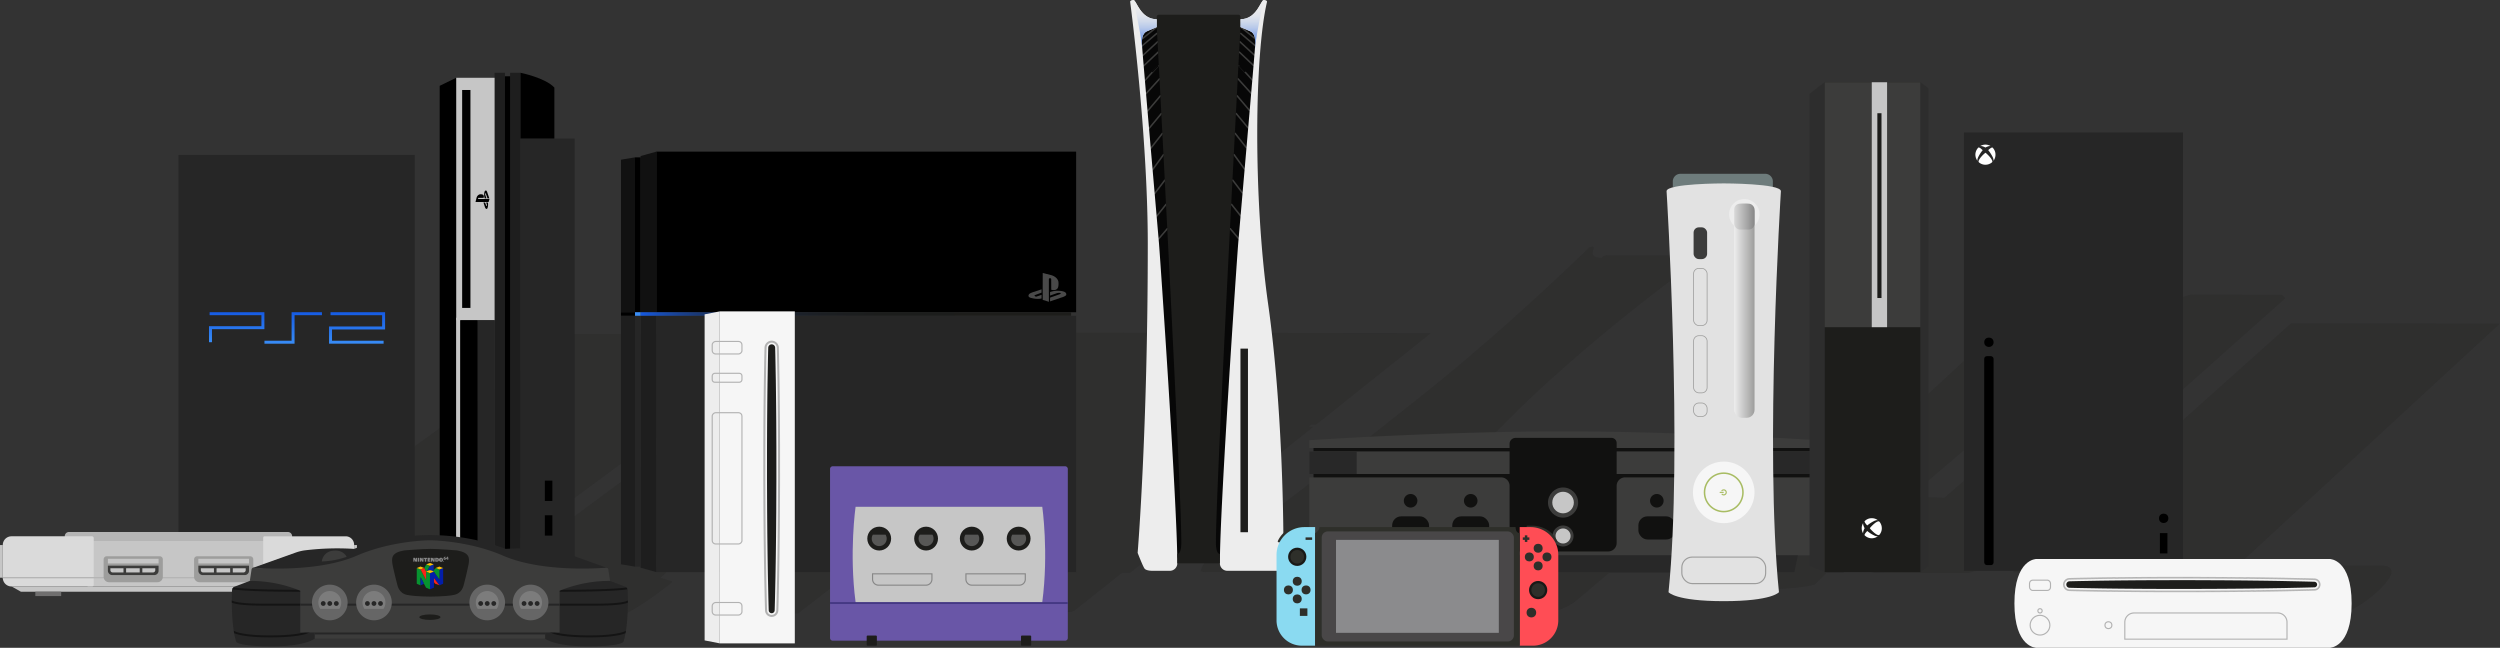 <svg xmlns="http://www.w3.org/2000/svg" xmlns:xlink="http://www.w3.org/1999/xlink" width="1616.647" height="418.905" viewBox="0 0 1616.647 418.905">
  <rect x="0" y="0" width="1616.647" height="418.905" fill="#333333" stroke="none"/>
  <defs>
    <style>
      .cls-1 {
        opacity: 0.2;
      }

      .cls-2 {
        fill: #1d1d1b;
      }

      .cls-3 {
        fill: #070707;
      }

      .cls-24, .cls-26, .cls-28, .cls-36, .cls-37, .cls-38, .cls-4, .cls-41, .cls-6 {
        fill: none;
        stroke-miterlimit: 10;
      }

      .cls-4 {
        stroke: #3c3c3b;
      }

      .cls-36, .cls-38, .cls-4, .cls-41, .cls-6 {
        stroke-linecap: round;
      }

      .cls-5 {
        fill: #ededed;
      }

      .cls-6 {
        stroke: #e30613;
      }

      .cls-7 {
        fill: url(#linear-gradient);
      }

      .cls-8 {
        fill: url(#linear-gradient-2);
      }

      .cls-9 {
        fill: #262626;
      }

      .cls-10 {
        fill: #fff;
      }

      .cls-11 {
        fill: #111110;
      }

      .cls-12 {
        fill: #3c3c3b;
      }

      .cls-13 {
        fill: #c6c6c6;
      }

      .cls-14 {
        fill: #282828;
      }

      .cls-15 {
        fill: #111;
      }

      .cls-16 {
        fill: #1e1e1e;
      }

      .cls-17 {
        fill: url(#linear-gradient-3);
      }

      .cls-18 {
        fill: #388cf6;
      }

      .cls-19 {
        fill: #494949;
      }

      .cls-20 {
        fill: #2d2d2d;
      }

      .cls-21 {
        fill: #6956a7;
      }

      .cls-22 {
        fill: #453884;
      }

      .cls-23 {
        fill: #575756;
      }

      .cls-24 {
        stroke: #878787;
      }

      .cls-24, .cls-26, .cls-36, .cls-38 {
        stroke-width: 0.75px;
      }

      .cls-25 {
        fill: #f6f6f6;
      }

      .cls-26, .cls-28 {
        stroke: #b2b2b2;
      }

      .cls-27 {
        fill: url(#linear-gradient-4);
      }

      .cls-28, .cls-41 {
        stroke-width: 0.5px;
      }

      .cls-29 {
        fill: url(#linear-gradient-5);
      }

      .cls-30 {
        fill: #b5b5b5;
      }

      .cls-31 {
        fill: #dadada;
      }

      .cls-32 {
        fill: #9d9d9c;
      }

      .cls-33 {
        fill: #706f6f;
      }

      .cls-34 {
        fill: #6e7c7c;
      }

      .cls-35 {
        fill: #e2e2e2;
      }

      .cls-36, .cls-41 {
        stroke: #9d9d9c;
      }

      .cls-37, .cls-38 {
        stroke: #a8bc63;
      }

      .cls-39 {
        fill: url(#linear-gradient-8);
      }

      .cls-40 {
        fill: url(#linear-gradient-9);
      }

      .cls-42 {
        fill: #2e2f2a;
      }

      .cls-43 {
        fill: #8adaf1;
      }

      .cls-44 {
        fill: #191917;
      }

      .cls-45 {
        fill: #ff4d55;
      }

      .cls-46 {
        fill: #494748;
      }

      .cls-47 {
        fill: #8b8b8d;
      }

      .cls-48 {
        fill: #141414;
      }

      .cls-49 {
        fill: #7c7c7c;
      }

      .cls-50 {
        fill: #666;
      }

      .cls-51 {
        fill: #079330;
      }

      .cls-52 {
        fill: #031ea9;
      }

      .cls-53 {
        fill: #0728a7;
      }

      .cls-54 {
        fill: #fa2418;
      }

      .cls-55 {
        fill: #878787;
      }

      .cls-56 {
        fill: #fbc008;
      }
    </style>
    <linearGradient id="linear-gradient" x1="0.5" x2="0.5" y2="1" gradientUnits="objectBoundingBox">
      <stop offset="0" stop-color="#ededed"/>
      <stop offset="0.182" stop-color="#e9eaec"/>
      <stop offset="0.322" stop-color="#e0e4ec"/>
      <stop offset="0.449" stop-color="#cfd9eb"/>
      <stop offset="0.568" stop-color="#b8c9ea"/>
      <stop offset="0.681" stop-color="#9ab4e9"/>
      <stop offset="0.79" stop-color="#759be7"/>
      <stop offset="0.895" stop-color="#497ee5"/>
      <stop offset="0.995" stop-color="#185ce3"/>
      <stop offset="1" stop-color="#165be3"/>
    </linearGradient>
    <linearGradient id="linear-gradient-2" x1="-91.854" y1="0" x2="-91.854" y2="1" xlink:href="#linear-gradient"/>
    <linearGradient id="linear-gradient-3" y1="0.5" x2="1" y2="0.5" gradientUnits="objectBoundingBox">
      <stop offset="0" stop-color="#165be3"/>
      <stop offset="0.003" stop-color="#1659df"/>
      <stop offset="0.045" stop-color="#174db6"/>
      <stop offset="0.09" stop-color="#184192"/>
      <stop offset="0.14" stop-color="#193771"/>
      <stop offset="0.196" stop-color="#1a2f56"/>
      <stop offset="0.259" stop-color="#1b2840"/>
      <stop offset="0.333" stop-color="#1c232f"/>
      <stop offset="0.424" stop-color="#1c1f23"/>
      <stop offset="0.551" stop-color="#1c1d1c"/>
      <stop offset="0.905" stop-color="#1d1d1b"/>
    </linearGradient>
    <linearGradient id="linear-gradient-4" x1="29.921" y1="7.128" x2="29.921" y2="7.163" gradientUnits="objectBoundingBox">
      <stop offset="0" stop-color="#1d1d1b"/>
      <stop offset="0.203" stop-color="#1d1e1d"/>
      <stop offset="0.344" stop-color="#1e2326"/>
      <stop offset="0.466" stop-color="#202a36"/>
      <stop offset="0.578" stop-color="#23354c"/>
      <stop offset="0.683" stop-color="#264468"/>
      <stop offset="0.783" stop-color="#2a558b"/>
      <stop offset="0.878" stop-color="#2f6ab4"/>
      <stop offset="0.967" stop-color="#3582e3"/>
      <stop offset="1" stop-color="#388cf6"/>
    </linearGradient>
    <linearGradient id="linear-gradient-5" x1="0.5" y1="1" x2="0.5" gradientUnits="objectBoundingBox">
      <stop offset="0" stop-color="#388cf6"/>
      <stop offset="0.999" stop-color="#165be3"/>
    </linearGradient>
    <linearGradient id="linear-gradient-8" y1="0.5" x2="1" y2="0.5" gradientUnits="objectBoundingBox">
      <stop offset="0" stop-color="#ededed"/>
      <stop offset="0.999" stop-color="#9d9d9c"/>
    </linearGradient>
    <linearGradient id="linear-gradient-9" y1="0.5" x2="1" y2="0.5" gradientUnits="objectBoundingBox">
      <stop offset="0" stop-color="#dadada"/>
      <stop offset="0.999" stop-color="#878787"/>
    </linearGradient>
  </defs>
  <g id="Group_804" data-name="Group 804" transform="translate(-200 -352.095)">
    <g id="Group_399" data-name="Group 399" class="cls-1">
      <path id="Path_1128" data-name="Path 1128" class="cls-2" d="M865.957,567.208l-11.866,1.62-.634.48L850,569.3l-9.817.854L765.6,626.5l-1.716,1.3L642.349,719.6l7.865.865H653.8l-.507.384,7.942,1.634,31.025.005L659.2,747.7l8.384,1.1h48.475l34.124-26.3,22.63,0L758.541,733.55h0l-.944.731h0L741.419,746.8c-.718.556-.511,1.007.463,1.007H763.8l-2.035,1.581c-.2.155-.14.282.132.282h5.6a1.624,1.624,0,0,0,.853-.281l2.033-1.582,93.14,0-1.995,1.581c-.2.154-.135.28.138.28h5.6a1.583,1.583,0,0,0,.847-.28l1.993-1.581h21.915a5.632,5.632,0,0,0,3.026-1.005L910.747,734.3l.918-.73h0l13.856-11.036h5.343L1049.4,628.022l-3.142,0,1.623-1.294,3.141,0,74.258-59.205-259.323-.316"/>
      <path id="Path_1129" data-name="Path 1129" class="cls-2" d="M1028.179,718.506l1.574-1.273h.013q-.843.672-1.587,1.273m-28.009.541c.685-.553,1.437-1.167,2.229-1.82h.026l-2.255,1.82m230.065-207.368a4.9,4.9,0,0,0-2.738.62s-49.626,48.574-100.35,89.374c-85.48,68.755-147.955,113.778-147.955,113.778s-2.738,4.813-2.773,5.747c-.031.81,3.238.864,4.1.864h.208l10.906,0a15.138,15.138,0,0,0,8.21-2.753l27.331.006c-1.873,1.52-1.244,2.753,1.406,2.754l31.571.005-22.325,18.247c-6.306,5.154-4.085,9.332,4.961,9.332h140.844l32.113-27.072-32.112,27.072h8.567c9.046,0,21.3-4.172,27.379-9.32l20.946-17.748h3.062l68.883.012q-4.957,3.816-9.742,7.382s.515,3.3,31.724,3.3,39.338-3.292,39.338-3.292q3.437-3.555,7.3-7.379l11.06,0,9.3-6.165,6.7,0c.266,0,.543-.015.823-.036l-4.517,3.957,7,2.246,61.77.01,7.594-2.242,98.54-87.733,98.543-87.734-2.328-2.25-20.58-.029-9.4-.013-29.042-.04-13.961,4.216-97.934,85.792-47.232,41.376c-4.481-.171-12.192-.456-22.293-.786C1487,628.038,1543.951,582.6,1543.951,582.6c.774-.676-.619-1.193-3.177-1.591l2.292-2c1.785-1.556,1.108-2.821-1.513-2.823l-52.44-.061h-.01a14.163,14.163,0,0,0-8.012,2.813l-2.351,2.021.951,0c-3.366.389-5.863.894-6.633,1.557,0,0-46.928,44.423-98.633,89.064-21.847-.436-45.883-.756-69.771-.768h-1.443c-77.375,0-163.416,3.171-163.416,3.171l-3.5,2.872h2.679l-1.513,1.242h-2.679l-10.146,8.326,2.684,0-1.511,1.242-2.686,0-22.314,18.313h-.731l.3-.247c.18-.149.118-.268-.139-.268l-3.643,0a52.566,52.566,0,0,0-15.118,2.76c15.956-13.23,60.892-51.067,93.729-84.507,38.721-39.257,104.4-92,135.666-111.282,0,0,.675-.617-1.2-.625h-.017c-1.839,0-12.2,6.637-21.991,7.042-.167.006-.334.007-.5.01-.144,0-.288.009-.431.009h-.024l1.149-.935c.487-.4.35-.717-.305-.718l-48.648-.076h0a3.83,3.83,0,0,0-2.072.714l-1.16.935c-7.682-.019-5.676-4.166-5.157-6.116l.033-.123.007-.035c.12-.509.1-.835-.305-.835h-.016"/>
      <path id="Path_1130" data-name="Path 1130" class="cls-2" d="M1681.574,561.127,1501.589,722.155l36.5.007a74.811,74.811,0,0,0-17.37,11.965c-18.066,16.276-4.045,16.306-3.942,16.306h189.742s14.125.03,31.381-16.283c17.2-16.26,3.272-16.286,3.181-16.286h0l-94.111-.02L1816.647,561.3l-135.073-.172"/>
      <path id="Path_1131" data-name="Path 1131" class="cls-2" d="M805.2,537.942,802.7,539.8l-23.575-.033-14.093,2.953L540.485,708.867c-1.97-.06-4.008-.1-6.127-.1h-.084c-3.292,0-6.618.08-9.92.217L715.107,568.239l-146-.176L375,707.58l-69.988-.019a9.66,9.66,0,0,0-5.014,1.6l-34.107-.009a20.567,20.567,0,0,0-10.131,3.218l-.033.023h-1.789l-17.144,12.087h1.794l-.033.023,0,0-.316.224h.019c-2.17,1.673-1.63,2.995,1.326,2.995h.041l3.275,1.961h9.242l-2.258,1.6,16.645,0,2.252-1.6,75.543.01h1.542l32.782,0c-5.212,3.621-18,12.755-22.848,18.5,0,0-1.248,1.716,20.681,1.716s31.706-2.894,31.706-2.894h74.423l74.328,0s1.948,2.891,23.877,2.891,25.32-1.712,25.32-1.712c11.145-5.982,23.624-15.649,27.722-18.908.846-.672.886-1.264.1-1.5l-6.824-2.074h.094l4.5-4.242c.24-.227.232-.4.058-.514l.018-.008-.076-.021-.2-.058-14.949-4.227L822,562.3l-12.539-.016,25.1-18.818c-.717-3.623-13.471-5.5-13.471-5.5l-6.358-.009-1.74,1.3-3.181,0,1.742-1.3-6.358-.009"/>
    </g>
    <path id="Path_1132" data-name="Path 1132" class="cls-3" d="M935.135,366.191l12.885,160.93,6.807,185.606h38.6l8.723-160.93,11.84-180.957-11.859-4.649Z"/>
    <line id="Line_497" data-name="Line 497" class="cls-4" y1="6.563" x2="5.606" transform="translate(949.222 500.026)"/>
    <line id="Line_498" data-name="Line 498" class="cls-4" y1="7.553" x2="5.985" transform="translate(948.039 484.274)"/>
    <line id="Line_499" data-name="Line 499" class="cls-4" y1="8.601" x2="6.542" transform="translate(946.679 468.635)"/>
    <line id="Line_500" data-name="Line 500" class="cls-4" y1="9.693" x2="7.026" transform="translate(945.343 452.129)"/>
    <line id="Line_501" data-name="Line 501" class="cls-4" y1="9.597" x2="7.511" transform="translate(944.145 438.389)"/>
    <line id="Line_502" data-name="Line 502" class="cls-4" y1="9.603" x2="7.951" transform="translate(943.036 425.535)"/>
    <line id="Line_503" data-name="Line 503" class="cls-4" y1="9.836" x2="8.319" transform="translate(942.068 414.071)"/>
    <line id="Line_504" data-name="Line 504" class="cls-4" y1="9.585" x2="8.706" transform="translate(941.105 403.09)"/>
    <path id="Path_1133" data-name="Path 1133" class="cls-4" d="M940.384,404.228c-.018-.219,8.962-9.97,8.963-9.95"/>
    <line id="Line_505" data-name="Line 505" class="cls-4" y1="8.759" x2="9.243" transform="translate(939.659 385.831)"/>
    <line id="Line_506" data-name="Line 506" class="cls-4" y1="8.825" x2="9.53" transform="translate(939.017 379.143)"/>
    <line id="Line_507" data-name="Line 507" class="cls-4" y1="8.06" x2="9.518" transform="translate(938.521 373.731)"/>
    <line id="Line_508" data-name="Line 508" class="cls-4" x1="5.24" y1="6.135" transform="translate(995.573 500.026)"/>
    <line id="Line_509" data-name="Line 509" class="cls-4" x1="5.862" y1="7.398" transform="translate(996.378 484.274)"/>
    <line id="Line_510" data-name="Line 510" class="cls-4" x1="6.189" y1="8.138" transform="translate(997.18 468.635)"/>
    <line id="Line_511" data-name="Line 511" class="cls-4" x1="6.737" y1="9.295" transform="translate(998.032 452.129)"/>
    <line id="Line_512" data-name="Line 512" class="cls-4" x1="7.199" y1="9.199" transform="translate(998.745 438.389)"/>
    <line id="Line_513" data-name="Line 513" class="cls-4" x1="7.577" y1="9.152" transform="translate(999.415 425.535)"/>
    <line id="Line_514" data-name="Line 514" class="cls-4" x1="7.993" y1="9.451" transform="translate(1000.014 414.071)"/>
    <line id="Line_515" data-name="Line 515" class="cls-4" x1="8.706" y1="9.585" transform="translate(1000.59 403.09)"/>
    <path id="Path_1134" data-name="Path 1134" class="cls-4" d="M1009.7,403.809c.019-.218-8.643-9.551-8.644-9.531"/>
    <line id="Line_516" data-name="Line 516" class="cls-4" x1="9.017" y1="8.545" transform="translate(1001.5 385.831)"/>
    <line id="Line_517" data-name="Line 517" class="cls-4" x1="9.258" y1="8.573" transform="translate(1001.854 379.143)"/>
    <line id="Line_518" data-name="Line 518" class="cls-4" x1="9.301" y1="7.877" transform="translate(1002.362 373.731)"/>
    <line id="Line_519" data-name="Line 519" class="cls-4" x2="9.253" y2="7.524" transform="translate(1002.362 369.572)"/>
    <line id="Line_520" data-name="Line 520" class="cls-4" x1="9.518" y2="7.739" transform="translate(938.521 369.572)"/>
    <path id="Path_1135" data-name="Path 1135" class="cls-5" d="M988.856,715.921v.461a4.832,4.832,0,0,0,4.832,4.832h36.256V704.83c0-7.815-.168-87.386-9.915-156.286s-8.738-161.495-.672-195.357c0,0-.084-1.092-2.1-1.092s-4.454,12.435-15.125,12.435v5.042s4.2,1.848,6.386,2.773,3.361,3.781,3.277,7.31S1001.46,500.4,1000.7,509.473,988.856,679.874,988.856,715.921Z"/>
    <path id="Path_1136" data-name="Path 1136" class="cls-5" d="M942.223,509.977c0-71.589-11.409-156.79-11.409-156.79s.084-1.092,2.1-1.092,4.453,12.435,15.124,12.435v5.042s-4.2,1.848-6.386,2.773-3.361,3.781-3.277,7.31S948.711,500.4,949.467,509.473s11.848,170.4,11.848,206.448v.461a4.832,4.832,0,0,1-4.832,4.832H945.5s-4.285.127-5.42-1.512-4.411-10.083-4.411-10.083S942.223,630.617,942.223,509.977Z"/>
    <rect id="Rectangle_152" data-name="Rectangle 152" class="cls-2" width="4.855" height="118.727" transform="translate(1002.151 577.533)"/>
    <line id="Line_521" data-name="Line 521" class="cls-6" y1="14.872" transform="translate(975.086 671.304)"/>
    <line id="Line_522" data-name="Line 522" class="cls-6" y1="9.495" transform="translate(975.095 652.776)"/>
    <rect id="Rectangle_153" data-name="Rectangle 153" class="cls-6" width="5.798" height="13.36" transform="translate(972.196 540.478)"/>
    <rect id="Rectangle_154" data-name="Rectangle 154" class="cls-6" width="2.899" height="9.448" transform="translate(973.646 561.148)"/>
    <path id="Path_1137" data-name="Path 1137" class="cls-2" d="M1002.151,369.572s-15.862,297.2-15.862,332.485c0,0-.373,8.234,2.586,8.234l-.019,6.091H961.315v-6.091c2.959,0,2.586-8.234,2.586-8.234,0-35.29-15.862-332.485-15.862-332.485l-.019-5.042v-1.641a1.258,1.258,0,0,1,1.258-1.257h51.6a1.257,1.257,0,0,1,1.257,1.257v1.641Z"/>
    <path id="Path_1138" data-name="Path 1138" class="cls-7" d="M938.659,383.555c-.175-2.2-.275-3.565-.283-3.9-.084-3.529,1.092-6.386,3.277-7.31s6.386-2.773,6.386-2.773v-5l-.019-.045h0c-10.655-.015-13.09-12.435-15.105-12.435,0,0,4.745,20.425,5.744,31.46Z"/>
    <path id="Path_1139" data-name="Path 1139" class="cls-8" d="M1011.531,383.555c.174-2.2.275-3.565.283-3.9.084-3.529-1.093-6.386-3.277-7.31s-6.386-2.773-6.386-2.773v-5l.018-.045h0c10.655-.015,13.091-12.435,15.106-12.435,0,0-4.745,20.425-5.744,31.46Z"/>
    <g id="Group_401" data-name="Group 401">
      <rect id="Rectangle_155" data-name="Rectangle 155" class="cls-9" width="141.665" height="283.499" transform="translate(1470.006 437.716)"/>
      <rect id="Rectangle_156" data-name="Rectangle 156" width="6.05" height="135.111" rx="1.704" transform="translate(1483.114 582.406)"/>
      <circle id="Ellipse_442" data-name="Ellipse 442" cx="3.025" cy="3.025" r="3.025" transform="translate(1483.114 570.391)"/>
      <circle id="Ellipse_443" data-name="Ellipse 443" cx="3.025" cy="3.025" r="3.025" transform="translate(1596.129 684.244)"/>
      <rect id="Rectangle_157" data-name="Rectangle 157" width="4.868" height="13.143" transform="translate(1596.72 696.83)"/>
      <g id="Group_400" data-name="Group 400">
        <path id="Path_1140" data-name="Path 1140" class="cls-10" d="M1483.844,458.629a6.348,6.348,0,0,1-3.52-1.075c-.169-.111-.331-.233-.494-.352a.871.871,0,0,1-.333-.978,3.832,3.832,0,0,1,.461-1.076,12.307,12.307,0,0,1,1.477-1.954,19.812,19.812,0,0,1,2.188-2.109c.062-.052.132-.1.2-.145a.152.152,0,0,1,.212,0c.163.135.332.262.487.4a23.657,23.657,0,0,1,2.523,2.619,8.141,8.141,0,0,1,1.117,1.76,2.1,2.1,0,0,1,.211.817.659.659,0,0,1-.207.5,4.65,4.65,0,0,1-.939.673,6.263,6.263,0,0,1-2.03.783A7.741,7.741,0,0,1,1483.844,458.629Z"/>
        <path id="Path_1141" data-name="Path 1141" class="cls-10" d="M1489.082,456.033c.007-.046.014-.093.023-.139a2.416,2.416,0,0,0-.063-.95,6.431,6.431,0,0,0-.582-1.524,22.822,22.822,0,0,0-2.7-4.148c-.02-.025-.039-.052-.062-.082a9.261,9.261,0,0,1,1.911-1.5,5.477,5.477,0,0,1,.624-.233.2.2,0,0,1,.224.057c.164.164.336.322.483.5a6.471,6.471,0,0,1,1.374,3.019,7.3,7.3,0,0,1,.068,1.417,6.228,6.228,0,0,1-1.012,3.21c-.082.132-.172.259-.258.389Z"/>
        <path id="Path_1142" data-name="Path 1142" class="cls-10" d="M1482.128,449.2c-.128.158-.253.309-.373.463a21.343,21.343,0,0,0-2.543,4.065,5.486,5.486,0,0,0-.489,1.518,1.5,1.5,0,0,0,.024.76.087.087,0,0,1,0,.036s-.005.009-.014.022c-.033-.041-.066-.079-.1-.12a6.5,6.5,0,0,1-1.148-2.868,5.234,5.234,0,0,1-.09-1.152,6.68,6.68,0,0,1,1.78-4.259.531.531,0,0,1,.637-.154,3.631,3.631,0,0,1,1.063.608c.412.34.81.7,1.213,1.046C1482.106,449.174,1482.113,449.184,1482.128,449.2Z"/>
        <path id="Path_1143" data-name="Path 1143" class="cls-10" d="M1480.63,446.5a6.274,6.274,0,0,1,2.224-.8,6.42,6.42,0,0,1,4.379.848c-.037,0-.073,0-.109,0a3.8,3.8,0,0,0-1.5.209,10.023,10.023,0,0,0-1.515.638.426.426,0,0,1-.436-.008,8.53,8.53,0,0,0-1.963-.772,3.056,3.056,0,0,0-.9-.076c-.056,0-.112,0-.169,0Z"/>
      </g>
    </g>
    <g id="Group_402" data-name="Group 402">
      <path id="Path_1144" data-name="Path 1144" class="cls-11" d="M1371.97,709.509H1049.395V639.415l161.288-6.437,161.288,6.437Z"/>
      <rect id="Rectangle_158" data-name="Rectangle 158" class="cls-12" width="129.519" height="14.62" transform="translate(1046.667 643.992)"/>
      <rect id="Rectangle_159" data-name="Rectangle 159" class="cls-12" width="129.445" height="14.62" transform="translate(1245.422 643.992)"/>
      <circle id="Ellipse_444" data-name="Ellipse 444" class="cls-12" cx="9.746" cy="9.746" r="9.746" transform="translate(1201.021 667.327)"/>
      <path id="Path_1145" data-name="Path 1145" class="cls-12" d="M1239.932,708.7h-58.255a5.49,5.49,0,0,1-5.491-5.49V666.283a5.49,5.49,0,0,0-5.49-5.49H1046.668v44.924a5.49,5.49,0,0,0,5.49,5.49h317.219a5.49,5.49,0,0,0,5.49-5.49V660.793H1250.913a5.491,5.491,0,0,0-5.491,5.49v36.922A5.49,5.49,0,0,1,1239.932,708.7Z"/>
      <path id="Path_1146" data-name="Path 1146" class="cls-12" d="M1210.767,631.056c-79.293,0-164.1,5.714-164.1,5.714v5.041h129.518v-2.684a3.87,3.87,0,0,1,3.87-3.87h62.031a3.336,3.336,0,0,1,3.335,3.336v3.218h129.445V636.77S1290.06,631.056,1210.767,631.056Z"/>
      <circle id="Ellipse_445" data-name="Ellipse 445" class="cls-13" cx="6.974" cy="6.974" r="6.974" transform="translate(1203.793 670.099)"/>
      <circle id="Ellipse_446" data-name="Ellipse 446" class="cls-12" cx="6.801" cy="6.801" r="6.801" transform="translate(1203.967 691.89)"/>
      <circle id="Ellipse_447" data-name="Ellipse 447" class="cls-11" cx="4.4" cy="4.4" r="4.4" transform="translate(1146.652 671.525)"/>
      <circle id="Ellipse_448" data-name="Ellipse 448" class="cls-13" cx="4.867" cy="4.867" r="4.867" transform="translate(1205.901 693.824)"/>
      <rect id="Rectangle_160" data-name="Rectangle 160" class="cls-11" width="23.863" height="14.965" rx="5.839" transform="translate(1139.121 686)"/>
      <circle id="Ellipse_449" data-name="Ellipse 449" class="cls-11" cx="4.4" cy="4.4" r="4.4" transform="translate(1107.782 671.525)"/>
      <rect id="Rectangle_161" data-name="Rectangle 161" class="cls-11" width="23.863" height="14.965" rx="5.839" transform="translate(1100.251 686)"/>
      <circle id="Ellipse_450" data-name="Ellipse 450" class="cls-11" cx="4.4" cy="4.4" r="4.4" transform="translate(1305.871 671.525)"/>
      <rect id="Rectangle_162" data-name="Rectangle 162" class="cls-11" width="23.863" height="14.965" rx="5.839" transform="translate(1298.34 686)"/>
      <circle id="Ellipse_451" data-name="Ellipse 451" class="cls-11" cx="4.4" cy="4.4" r="4.4" transform="translate(1267.001 671.525)"/>
      <rect id="Rectangle_163" data-name="Rectangle 163" class="cls-11" width="23.863" height="14.965" rx="5.839" transform="translate(1259.47 686)"/>
      <path id="Path_1147" data-name="Path 1147" class="cls-14" d="M1210.767,711.207H1058.909l2.269,10.847h299.179l2.269-10.847Z"/>
      <rect id="Rectangle_164" data-name="Rectangle 164" class="cls-14" width="30.643" height="14.62" transform="translate(1046.667 643.992)"/>
      <rect id="Rectangle_165" data-name="Rectangle 165" class="cls-14" width="30.643" height="14.62" transform="translate(1344.224 643.992)"/>
    </g>
    <g id="Group_403" data-name="Group 403">
      <rect id="Rectangle_166" data-name="Rectangle 166" width="271.483" height="103.854" transform="translate(624.408 450.151)"/>
      <rect id="Rectangle_167" data-name="Rectangle 167" class="cls-9" width="271.483" height="165.78" transform="translate(624.408 556.274)"/>
      <path id="Path_1148" data-name="Path 1148" class="cls-15" d="M624.408,554.006H614.241v-101l10.167-2.857Z"/>
      <path id="Path_1149" data-name="Path 1149" class="cls-16" d="M624.408,556.274H614.241V719.2l10.167,2.857Z"/>
      <rect id="Rectangle_168" data-name="Rectangle 168" width="3.613" height="100.157" transform="translate(610.628 453.849)"/>
      <path id="Path_1150" data-name="Path 1150" class="cls-15" d="M610.628,453.849l-9.075,1.512v98.645h9.075Z"/>
      <rect id="Rectangle_169" data-name="Rectangle 169" class="cls-9" width="3.613" height="162.251" transform="translate(610.628 556.274)"/>
      <path id="Path_1151" data-name="Path 1151" class="cls-16" d="M610.628,718.526l-9.075-1.512V556.274h9.075Z"/>
      <rect id="Rectangle_170" data-name="Rectangle 170" class="cls-17" width="278.411" height="2.269" transform="translate(614.241 554.006)"/>
      <rect id="Rectangle_171" data-name="Rectangle 171" width="9.075" height="2.269" transform="translate(601.553 554.006)"/>
      <rect id="Rectangle_172" data-name="Rectangle 172" class="cls-18" width="3.613" height="2.269" transform="translate(610.628 554.006)"/>
    </g>
    <g id="Group_405" data-name="Group 405">
      <path id="Path_1152" data-name="Path 1152" class="cls-19" d="M883.764,538.725a2.94,2.94,0,0,1-2.519.941s-1.208,0-1.444-.269l-.034-6.936a.835.835,0,0,0-1.511,0v8.75l.013,2.3.007,1.316v.166l.013,2.263-4-1.243v-1.175l-.006-1.085-.008-1.27-.008-1.427-.006-1.113-.006-.983.034-10.344,5.777,1.478s3.694,1.041,4.366,4.164C884.436,534.258,884.839,537.449,883.764,538.725Z"/>
      <line id="Line_523" data-name="Line 523" class="cls-19" x1="0.02" y2="0.007" transform="translate(878.256 544.827)"/>
      <g id="Group_404" data-name="Group 404">
        <path id="Path_1153" data-name="Path 1153" class="cls-19" d="M889.508,542.554c.3-2.855-6.718-2.418-6.718-2.418a15.761,15.761,0,0,0-3.753.8v2.3l2.713-.955,1.615-.572a3.773,3.773,0,0,1,.966-.208c.973-.076,2.5-.057,1.064.812a.875.875,0,0,1-.152.071l-1.459.511-4.747,1.661V547l2.576-.885,4.3-1.477a17.635,17.635,0,0,0,1.718-.577C889.782,543.2,889.508,542.554,889.508,542.554Z"/>
      </g>
      <path id="Path_1154" data-name="Path 1154" class="cls-19" d="M873.531,542.744l-1.088.381-1.827.638a1.34,1.34,0,0,1-1.428-.185s-.487-.467.135-.678l1.144-.427,3.064-1.142V539.2l-.779.255-4.74,1.555c-.44.157-.8.3-1.084.42h0c-.221.093-.4.177-.546.248a2.416,2.416,0,0,0-1.072.9c-.843,1.478.924,2.021.924,2.021a17.115,17.115,0,0,0,5.105.773,8.6,8.6,0,0,0,2.193-.285Z"/>
    </g>
    <rect id="Rectangle_173" data-name="Rectangle 173" class="cls-9" width="35.048" height="276.493" transform="translate(536.582 441.663)"/>
    <rect id="Rectangle_174" data-name="Rectangle 174" class="cls-16" width="6.706" height="323.303" transform="translate(529.876 399.151)"/>
    <rect id="Rectangle_175" data-name="Rectangle 175" class="cls-16" width="6.706" height="323.303" transform="translate(519.817 399.151)"/>
    <rect id="Rectangle_176" data-name="Rectangle 176" class="cls-13" width="24.855" height="156.767" transform="translate(494.962 402.396)"/>
    <rect id="Rectangle_177" data-name="Rectangle 177" width="3.353" height="318.6" transform="translate(526.523 401.423)"/>
    <path id="Path_1155" data-name="Path 1155" d="M494.96,720.977a69.2,69.2,0,0,1-10.626-7.142V407.588l10.628-5.192V694.851Z"/>
    <rect id="Rectangle_178" data-name="Rectangle 178" class="cls-9" width="10.982" height="163.291" transform="translate(508.835 559.163)"/>
    <rect id="Rectangle_179" data-name="Rectangle 179" width="5.355" height="140.924" transform="translate(498.856 410.286)"/>
    <rect id="Rectangle_180" data-name="Rectangle 180" width="4.868" height="13.143" transform="translate(552.321 662.906)"/>
    <rect id="Rectangle_181" data-name="Rectangle 181" width="4.868" height="13.143" transform="translate(552.321 685.298)"/>
    <path id="Path_1156" data-name="Path 1156" d="M558.487,441.663V408.724c-5.842-6.328-21.905-9.573-21.905-9.573v42.512Z"/>
    <g id="Group_407" data-name="Group 407">
      <path id="Path_1157" data-name="Path 1157" d="M512.4,478.1a1.429,1.429,0,0,1,.457,1.226s0,.588-.13.7l-3.376.016a.407.407,0,0,0,0,.736h4.258l1.12-.006.641,0h.08l1.1-.006-.6,1.945h-.572l-.528,0-.618,0-.7,0-.542,0-.478,0-5.035-.016.72-2.812a3.133,3.133,0,0,1,2.027-2.125S511.776,477.573,512.4,478.1Z"/>
      <line id="Line_524" data-name="Line 524" x2="0.003" y2="0.01" transform="translate(515.368 480.767)"/>
      <g id="Group_406" data-name="Group 406">
        <path id="Path_1158" data-name="Path 1158" d="M514.261,475.3c-1.389-.147-1.177,3.269-1.177,3.269a7.674,7.674,0,0,0,.39,1.827h1.121l-.464-1.32-.279-.786a1.85,1.85,0,0,1-.1-.471c-.037-.473-.028-1.217.4-.517a.459.459,0,0,1,.035.074l.248.71.809,2.31h1.187l-.431-1.254-.719-2.093a8.755,8.755,0,0,0-.281-.836C514.573,475.167,514.261,475.3,514.261,475.3Z"/>
      </g>
      <path id="Path_1159" data-name="Path 1159" d="M514.354,483.077l.185.529.31.889a.652.652,0,0,1-.089.7s-.228.237-.331-.065l-.207-.557-.556-1.491h-1.038l.125.379.756,2.307c.077.214.145.387.2.527h0c.046.107.087.2.121.266a1.177,1.177,0,0,0,.441.521c.719.411.984-.449.984-.449a8.336,8.336,0,0,0,.376-2.485,4.159,4.159,0,0,0-.139-1.067Z"/>
    </g>
    <path id="Path_1160" data-name="Path 1160" class="cls-13" d="M494.96,720.977l2.7,1.477V558.269l-2.7-.8Z"/>
    <rect id="Rectangle_182" data-name="Rectangle 182" width="11.172" height="163.291" transform="translate(497.663 559.163)"/>
    <g id="Group_409" data-name="Group 409">
      <rect id="Rectangle_183" data-name="Rectangle 183" class="cls-2" width="62.196" height="316.772" transform="translate(1441.986 722.055) rotate(180)"/>
      <rect id="Rectangle_184" data-name="Rectangle 184" class="cls-12" width="62.196" height="158.386" transform="translate(1441.986 563.669) rotate(180)"/>
      <path id="Path_1161" data-name="Path 1161" class="cls-20" d="M1447.093,718.106V409.231l-5.107-3.949V722.055Z"/>
      <path id="Path_1162" data-name="Path 1162" class="cls-20" d="M1370.166,412.724V718.106l9.624,3.949V405.282Z"/>
      <rect id="Rectangle_185" data-name="Rectangle 185" class="cls-13" width="9.903" height="158.386" transform="translate(1420.297 563.669) rotate(180)"/>
      <rect id="Rectangle_186" data-name="Rectangle 186" class="cls-2" width="2.68" height="119.504" transform="translate(1416.685 544.813) rotate(180)"/>
      <g id="Group_408" data-name="Group 408">
        <path id="Path_1163" data-name="Path 1163" class="cls-10" d="M1416.894,693.742a6.357,6.357,0,0,1-1.075,3.52c-.111.169-.233.331-.352.494a.871.871,0,0,1-.978.333,3.828,3.828,0,0,1-1.076-.461,12.313,12.313,0,0,1-1.954-1.477,19.916,19.916,0,0,1-2.11-2.188c-.051-.062-.095-.132-.144-.2a.152.152,0,0,1,0-.212c.135-.163.262-.332.4-.487a23.73,23.73,0,0,1,2.619-2.523,8.173,8.173,0,0,1,1.761-1.117,2.1,2.1,0,0,1,.817-.211.656.656,0,0,1,.5.207,4.619,4.619,0,0,1,.674.939,6.262,6.262,0,0,1,.783,2.03A7.839,7.839,0,0,1,1416.894,693.742Z"/>
        <path id="Path_1164" data-name="Path 1164" class="cls-10" d="M1414.3,688.5c-.047-.007-.093-.014-.14-.023a2.411,2.411,0,0,0-.949.063,6.422,6.422,0,0,0-1.524.582,22.791,22.791,0,0,0-4.148,2.7c-.025.02-.052.039-.082.062a9.257,9.257,0,0,1-1.5-1.911,5.267,5.267,0,0,1-.233-.624.2.2,0,0,1,.057-.224c.164-.164.322-.336.5-.483a6.47,6.47,0,0,1,3.019-1.374,7.287,7.287,0,0,1,1.417-.068,6.229,6.229,0,0,1,3.21,1.012c.132.082.259.172.389.258Z"/>
        <path id="Path_1165" data-name="Path 1165" class="cls-10" d="M1407.466,695.458c.158.128.309.253.463.373a21.342,21.342,0,0,0,4.065,2.543,5.478,5.478,0,0,0,1.518.489,1.5,1.5,0,0,0,.76-.024.087.087,0,0,1,.036,0s.009.005.022.014c-.042.033-.079.066-.12.095a6.5,6.5,0,0,1-2.868,1.148,5.239,5.239,0,0,1-1.152.09,6.68,6.68,0,0,1-4.259-1.78.529.529,0,0,1-.154-.637,3.633,3.633,0,0,1,.608-1.063c.339-.412.7-.81,1.046-1.213A.462.462,0,0,1,1407.466,695.458Z"/>
        <path id="Path_1166" data-name="Path 1166" class="cls-10" d="M1404.768,696.956a6.277,6.277,0,0,1-.8-2.224,6.408,6.408,0,0,1,.848-4.379.981.981,0,0,1,0,.109,3.823,3.823,0,0,0,.21,1.5,10.017,10.017,0,0,0,.638,1.515.428.428,0,0,1-.008.436,8.529,8.529,0,0,0-.772,1.963,3.052,3.052,0,0,0-.076.9c0,.057,0,.113,0,.169Z"/>
      </g>
    </g>
    <g id="Group_411" data-name="Group 411">
      <path id="Path_1167" data-name="Path 1167" class="cls-21" d="M866.818,766.4h21.93a1.764,1.764,0,0,0,1.764-1.764V655.38a1.764,1.764,0,0,0-1.764-1.764H738.517a1.764,1.764,0,0,0-1.764,1.764V764.638a1.764,1.764,0,0,0,1.764,1.764h128.3Z"/>
      <g id="Group_410" data-name="Group 410">
        <path id="Path_1168" data-name="Path 1168" class="cls-22" d="M736.753,742.695H890.512v-1.281H736.753"/>
      </g>
      <path id="Path_1169" data-name="Path 1169" class="cls-13" d="M874,679.842H753.268s-4.221,29.6,0,61.571H874C878.218,709.446,874,679.842,874,679.842Z"/>
      <rect id="Rectangle_187" data-name="Rectangle 187" class="cls-2" width="6.585" height="6.585" rx="0.493" transform="translate(760.447 763.081)"/>
      <rect id="Rectangle_188" data-name="Rectangle 188" class="cls-2" width="6.585" height="6.585" rx="0.493" transform="translate(860.233 763.081)"/>
      <circle id="Ellipse_452" data-name="Ellipse 452" class="cls-2" cx="7.71" cy="7.71" r="7.71" transform="translate(760.841 692.674)"/>
      <path id="Path_1170" data-name="Path 1170" class="cls-23" d="M764.438,697.852a4.836,4.836,0,1,0,8.227,0Z"/>
      <circle id="Ellipse_453" data-name="Ellipse 453" class="cls-2" cx="7.71" cy="7.71" r="7.71" transform="translate(791.151 692.674)"/>
      <path id="Path_1171" data-name="Path 1171" class="cls-23" d="M794.748,697.852a4.836,4.836,0,1,0,8.227,0Z"/>
      <circle id="Ellipse_454" data-name="Ellipse 454" class="cls-2" cx="7.71" cy="7.71" r="7.71" transform="translate(820.693 692.674)"/>
      <path id="Path_1172" data-name="Path 1172" class="cls-23" d="M824.29,697.852a4.836,4.836,0,1,0,8.227,0Z"/>
      <circle id="Ellipse_455" data-name="Ellipse 455" class="cls-2" cx="7.71" cy="7.71" r="7.71" transform="translate(851.003 692.674)"/>
      <path id="Path_1173" data-name="Path 1173" class="cls-23" d="M854.6,697.852a4.836,4.836,0,1,0,8.227,0Z"/>
      <path id="Rectangle_189" data-name="Rectangle 189" class="cls-24" d="M0,0H38.383a0,0,0,0,1,0,0V3.5a3.812,3.812,0,0,1-3.812,3.812H3.812A3.812,3.812,0,0,1,0,3.5V0A0,0,0,0,1,0,0Z" transform="translate(764.249 723.179)"/>
      <path id="Rectangle_190" data-name="Rectangle 190" class="cls-24" d="M0,0H38.383a0,0,0,0,1,0,0V3.5a3.812,3.812,0,0,1-3.812,3.812H3.812A3.812,3.812,0,0,1,0,3.5V0A0,0,0,0,1,0,0Z" transform="translate(824.633 723.179)"/>
    </g>
    <g id="Group_414" data-name="Group 414">
      <rect id="Rectangle_191" data-name="Rectangle 191" class="cls-25" width="214.699" height="48.494" transform="translate(713.968 553.443) rotate(90)"/>
      <path id="Path_1174" data-name="Path 1174" class="cls-5" d="M665.473,660.793V553.443l-9.827,1.923V766.22l9.827,1.923Z"/>
      <rect id="Rectangle_192" data-name="Rectangle 192" class="cls-26" width="8.118" height="19.227" rx="2.188" transform="translate(679.787 572.883) rotate(90)"/>
      <rect id="Rectangle_193" data-name="Rectangle 193" class="cls-26" width="8.118" height="19.227" rx="2.188" transform="translate(679.787 741.705) rotate(90)"/>
      <rect id="Rectangle_194" data-name="Rectangle 194" class="cls-26" width="84.886" height="19.227" rx="2.188" transform="translate(679.787 618.974) rotate(90)"/>
      <rect id="Rectangle_195" data-name="Rectangle 195" class="cls-26" width="5.779" height="19.227" rx="1.628" transform="translate(679.787 593.499) rotate(90)"/>
      <g id="Group_412" data-name="Group 412">
        <path id="Path_1175" data-name="Path 1175" class="cls-27" d="M701.264,576.943c.2,7.076.284,14.152.43,21.229q.149,10.614.239,21.23c.076,7.076.081,14.152.12,21.229l.012,21.23-.092,21.229c-.066,7.077-.1,14.154-.2,21.23q-.117,10.615-.319,21.229c-.173,7.077-.28,14.154-.51,21.23a1.924,1.924,0,0,1-3.846,0c-.23-7.076-.337-14.153-.51-21.23q-.187-10.614-.319-21.229c-.1-7.076-.134-14.153-.2-21.23l-.092-21.229.012-21.23c.04-7.077.045-14.153.12-21.229q.078-10.615.239-21.23c.146-7.077.226-14.153.43-21.229a2.244,2.244,0,0,1,4.486,0Z"/>
      </g>
      <g id="Group_413" data-name="Group 413">
        <path id="Path_1176" data-name="Path 1176" class="cls-26" d="M694.267,640.63l.287,0q.02-3.494.031-6.968c.019-4.68.038-9.517.089-14.278.056-7.675.157-15.38.239-21.234v0q.075-3.688.136-7.354c.079-4.555.16-9.264.294-13.9a3.681,3.681,0,0,1,3.676-3.574l.105,0h0A3.688,3.688,0,0,1,702.7,576.9c.134,4.635.215,9.34.294,13.892q.065,3.677.136,7.353v0c.088,6.249.184,13.651.239,21.25.051,4.769.071,9.62.089,14.311q.014,3.46.031,6.921l.013,21.237-.093,21.236q-.033,3.51-.058,7.006c-.036,4.667-.074,9.491-.142,14.238-.084,7.591-.208,14.994-.319,21.235v0q-.09,3.7-.164,7.385c-.1,4.545-.2,9.243-.347,13.868a3.356,3.356,0,0,1-3.353,3.249l-.115,0h0a3.372,3.372,0,0,1-3.247-3.245c-.151-4.639-.251-9.347-.347-13.9q-.078-3.671-.163-7.343v0c-.111-6.236-.236-13.628-.32-21.25-.069-4.755-.106-9.591-.142-14.27q-.027-3.48-.058-6.962l-.093-21.241.013-21.233h-.574l-.013,21.234.093,21.244q.033,3.482.058,6.963c.036,4.678.073,9.516.142,14.272.084,7.623.209,15.016.32,21.253v0q.088,3.67.163,7.341c.1,4.555.2,9.266.347,13.909a3.944,3.944,0,0,0,3.8,3.8h0l.131,0a3.932,3.932,0,0,0,3.927-3.8c.151-4.629.25-9.329.347-13.874q.078-3.687.164-7.383v0c.111-6.241.235-13.645.319-21.237.068-4.749.106-9.575.142-14.242q.027-3.5.058-7.006l.093-21.239-.013-21.24q-.02-3.46-.031-6.921c-.018-4.692-.038-9.544-.089-14.314-.055-7.6-.151-15-.239-21.253v0q-.075-3.675-.136-7.351c-.079-4.552-.16-9.26-.294-13.9a4.262,4.262,0,0,0-4.129-4.126l-.008.287.011-.287-.128,0a4.255,4.255,0,0,0-4.25,4.131c-.134,4.64-.215,9.351-.295,13.906-.042,2.448-.085,4.894-.135,7.352v0c-.082,5.855-.183,13.56-.239,21.237-.051,4.762-.07,9.6-.089,14.28q-.013,3.48-.031,6.967Z"/>
      </g>
    </g>
    <g id="Group_417" data-name="Group 417">
      <path id="Path_1177" data-name="Path 1177" class="cls-25" d="M1516.8,771s-14.157.052-14.157-28.714,14.157-28.714,14.157-28.714h189.742s14.157-.052,14.157,28.714S1706.542,771,1706.542,771Z"/>
      <g id="Group_415" data-name="Group 415">
        <path id="Path_1178" data-name="Path 1178" class="cls-2" d="M1538.244,728c6.6-.19,13.206-.265,19.81-.4q9.9-.138,19.809-.223c6.6-.07,13.206-.075,19.81-.111l19.809-.012,19.81.086c6.6.062,13.206.092,19.809.187q9.906.109,19.81.3c6.6.161,13.206.26,19.809.475a1.8,1.8,0,0,1,0,3.589c-6.6.215-13.206.315-19.809.475q-9.9.177-19.81.3c-6.6.1-13.206.125-19.809.187l-19.81.086-19.809-.011c-6.6-.037-13.207-.042-19.81-.113q-9.9-.07-19.809-.222c-6.6-.136-13.207-.211-19.81-.4a2.094,2.094,0,0,1,0-4.187Z"/>
      </g>
      <g id="Group_416" data-name="Group 416">
        <path id="Path_1179" data-name="Path 1179" class="cls-28" d="M1597.672,734.529v-.268q-3.259-.018-6.5-.029c-4.366-.018-8.88-.036-13.322-.083-7.162-.052-14.351-.147-19.814-.223h0c-2.3-.047-4.578-.087-6.862-.127-4.25-.073-8.644-.15-12.969-.275a3.434,3.434,0,0,1-3.335-3.43v-.1a3.442,3.442,0,0,1,3.331-3.332c4.325-.125,8.716-.2,12.963-.275q3.429-.06,6.86-.127h0c5.831-.081,12.738-.171,19.829-.223,4.449-.047,8.976-.065,13.354-.083q3.228-.012,6.457-.029l19.816-.011L1637.3,726q3.274.03,6.537.054c4.354.034,8.856.069,13.285.133,7.084.078,13.992.194,19.815.3h0q3.456.086,6.891.154c4.24.089,8.625.182,12.94.323a3.135,3.135,0,0,1,3.032,3.129v.107h0a3.145,3.145,0,0,1-3.028,3.03c-4.328.141-8.722.234-12.972.324q-3.425.072-6.851.152h0c-5.819.1-12.717.22-19.829.3-4.436.065-8.949.1-13.315.133q-3.248.025-6.5.054l-19.82.087-19.812-.012v.536l19.813.011,19.823-.086q3.25-.03,6.5-.054c4.366-.034,8.88-.069,13.318-.133,7.113-.078,14.012-.195,19.832-.3h0q3.424-.084,6.849-.152c4.25-.09,8.646-.183,12.979-.325a3.681,3.681,0,0,0,3.545-3.548h0l0-.122a3.671,3.671,0,0,0-3.551-3.665c-4.319-.14-8.7-.233-12.946-.323q-3.439-.074-6.889-.153h0c-5.823-.1-12.732-.22-19.817-.3-4.431-.064-8.934-.1-13.288-.133q-3.266-.026-6.538-.054l-19.819-.086-19.818.011q-3.231.02-6.459.03c-4.378.017-8.9.035-13.356.082-7.092.052-14,.142-19.832.224h0q-3.429.07-6.859.126c-4.247.074-8.64.15-12.969.275a3.977,3.977,0,0,0-3.85,3.853l.268.008-.268-.011,0,.119a3.971,3.971,0,0,0,3.855,3.966c4.329.125,8.726.2,12.976.275q3.424.06,6.86.127h0c5.463.076,12.653.17,19.816.223,4.444.047,8.959.065,13.325.082q3.248.013,6.5.03Z"/>
      </g>
      <rect id="Rectangle_196" data-name="Rectangle 196" class="cls-26" width="13.559" height="6.659" rx="2.078" transform="translate(1512.414 727.252)"/>
      <circle id="Ellipse_456" data-name="Ellipse 456" class="cls-26" cx="6.381" cy="6.381" r="6.381" transform="translate(1512.813 749.996)"/>
      <circle id="Ellipse_457" data-name="Ellipse 457" class="cls-26" cx="1.389" cy="1.389" r="1.389" transform="translate(1517.805 745.709)"/>
      <circle id="Ellipse_458" data-name="Ellipse 458" class="cls-26" cx="2.229" cy="2.229" r="2.229" transform="translate(1561.197 754.148)"/>
      <path id="Rectangle_197" data-name="Rectangle 197" class="cls-26" d="M5.99,0h92.9a5.99,5.99,0,0,1,5.99,5.99V16.93a0,0,0,0,1,0,0H0a0,0,0,0,1,0,0V5.99A5.99,5.99,0,0,1,5.99,0Z" transform="translate(1574.028 748.487)"/>
    </g>
    <rect id="Rectangle_198" data-name="Rectangle 198" class="cls-9" width="152.804" height="270.181" transform="translate(315.401 452.273)"/>
    <g id="Group_418" data-name="Group 418">
      <path id="Path_1180" data-name="Path 1180" class="cls-29" d="M335.545,555.909h33.506v7.115h-33.9v10.361h1.922v-8.439h33.9V553.987H335.545v1.922Z"/>
      <path id="Path_1181" data-name="Path 1181" class="cls-29" d="M371.009,574.346h19.476V555.909h17.7v-1.922H388.563v18.437H371.009v1.922Z"/>
      <path id="Path_1182" data-name="Path 1182" class="cls-29" d="M413.737,555.909H447.1v7.3H412.776v11.14h35.286v-1.922H414.7v-7.3h34.325V553.987H413.737v1.922Z"/>
    </g>
    <g id="Group_422" data-name="Group 422">
      <rect id="Rectangle_199" data-name="Rectangle 199" class="cls-13" width="116.799" height="29.414" transform="translate(256.646 701.919)"/>
      <path id="Path_1183" data-name="Path 1183" class="cls-30" d="M388.92,701.919H241.883V698.9a2.734,2.734,0,0,1,2.791-2.792H386.128a2.792,2.792,0,0,1,2.792,2.792h0Z"/>
      <path id="Rectangle_200" data-name="Rectangle 200" class="cls-31" d="M5.622,0H57.708a1.085,1.085,0,0,1,1.085,1.085V31.437a1,1,0,0,1-1,1H5.622A5.622,5.622,0,0,1,0,26.813V5.622A5.622,5.622,0,0,1,5.622,0Z" transform="translate(201.806 698.897)"/>
      <rect id="Rectangle_201" data-name="Rectangle 201" class="cls-13" width="1.806" height="21.11" transform="translate(200 704.56)"/>
      <path id="Rectangle_202" data-name="Rectangle 202" class="cls-31" d="M5.466,0H57.951a.842.842,0,0,1,.842.842V31.507a.928.928,0,0,1-.928.928H5.466A5.466,5.466,0,0,1,0,26.97V5.466A5.466,5.466,0,0,1,5.466,0Z" transform="translate(428.997 731.333) rotate(-180)"/>
      <rect id="Rectangle_203" data-name="Rectangle 203" class="cls-13" width="1.806" height="21.11" transform="translate(430.802 725.669) rotate(-180)"/>
      <g id="Group_419" data-name="Group 419">
        <path id="Path_1184" data-name="Path 1184" class="cls-30" d="M201.806,726.1H429v-.868H201.806"/>
      </g>
      <path id="Rectangle_204" data-name="Rectangle 204" class="cls-32" d="M2,0h34.29a2,2,0,0,1,2,2V13.284A3.516,3.516,0,0,1,34.769,16.8H3.516A3.516,3.516,0,0,1,0,13.284V2A2,2,0,0,1,2,0Z" transform="translate(325.504 711.807)"/>
      <path id="Rectangle_205" data-name="Rectangle 205" class="cls-12" d="M0,0H3.344A2.757,2.757,0,0,1,6.1,2.757V29.924a2.844,2.844,0,0,1-2.844,2.844H0a0,0,0,0,1,0,0V0A0,0,0,0,1,0,0Z" transform="translate(361.03 717.871) rotate(90)"/>
      <g id="Group_420" data-name="Group 420">
        <rect id="Rectangle_206" data-name="Rectangle 206" class="cls-13" width="8.801" height="2.712" transform="translate(340.037 719.565)"/>
        <path id="Path_1185" data-name="Path 1185" class="cls-13" d="M350.534,722.278h6.874a1.489,1.489,0,0,0,1.489-1.489v-1.224h-8.363Z"/>
        <path id="Path_1186" data-name="Path 1186" class="cls-13" d="M338.341,719.565h-8.477v1.224a1.489,1.489,0,0,0,1.488,1.489h6.989Z"/>
      </g>
      <rect id="Rectangle_207" data-name="Rectangle 207" class="cls-13" width="32.768" height="3.018" transform="translate(328.263 713.442)"/>
      <path id="Rectangle_208" data-name="Rectangle 208" class="cls-32" d="M2,0h34.29a2,2,0,0,1,2,2V13.284A3.516,3.516,0,0,1,34.769,16.8H3.516A3.516,3.516,0,0,1,0,13.284V2A2,2,0,0,1,2,0Z" transform="translate(267.013 711.807)"/>
      <path id="Rectangle_209" data-name="Rectangle 209" class="cls-12" d="M0,0H3.344A2.757,2.757,0,0,1,6.1,2.757V29.924a2.844,2.844,0,0,1-2.844,2.844H0a0,0,0,0,1,0,0V0A0,0,0,0,1,0,0Z" transform="translate(302.54 717.871) rotate(90)"/>
      <g id="Group_421" data-name="Group 421">
        <rect id="Rectangle_210" data-name="Rectangle 210" class="cls-13" width="8.801" height="2.712" transform="translate(281.546 719.565)"/>
        <path id="Path_1187" data-name="Path 1187" class="cls-13" d="M292.043,722.278h6.875a1.489,1.489,0,0,0,1.488-1.489v-1.224h-8.363Z"/>
        <path id="Path_1188" data-name="Path 1188" class="cls-13" d="M279.85,719.565h-8.477v1.224a1.489,1.489,0,0,0,1.489,1.489h6.988Z"/>
      </g>
      <rect id="Rectangle_211" data-name="Rectangle 211" class="cls-13" width="32.768" height="3.018" transform="translate(269.772 713.442)"/>
      <path id="Path_1189" data-name="Path 1189" class="cls-13" d="M317.04,731.333H207.469l6.083,3.423H417.343l6.083-3.423Z"/>
      <rect id="Rectangle_212" data-name="Rectangle 212" class="cls-33" width="16.723" height="2.792" transform="translate(222.84 734.756)"/>
      <rect id="Rectangle_213" data-name="Rectangle 213" class="cls-33" width="16.723" height="2.792" transform="translate(391.239 734.756)"/>
    </g>
    <g id="Group_423" data-name="Group 423">
      <path id="Path_1190" data-name="Path 1190" class="cls-34" d="M1346.433,472.99v-3.555a4.957,4.957,0,0,0-4.957-4.957h-54.784a4.957,4.957,0,0,0-4.958,4.957v3.555"/>
      <path id="Path_1191" data-name="Path 1191" class="cls-35" d="M1351.643,475.737c0-5.042-36.971-5.042-36.971-5.042s-36.971,0-36.971,5.042c0,0,10.587,168.553,1.261,259.3,0,0,4.369,5.8,35.71,5.8s35.71-5.8,35.71-5.8C1341.056,644.29,1351.643,475.737,1351.643,475.737Z"/>
      <circle id="Ellipse_459" data-name="Ellipse 459" class="cls-25" cx="19.914" cy="19.914" r="19.914" transform="translate(1294.758 650.585)"/>
      <rect id="Rectangle_214" data-name="Rectangle 214" class="cls-36" width="54.196" height="17.141" rx="6.688" transform="translate(1287.574 712.35)"/>
      <circle id="Ellipse_460" data-name="Ellipse 460" class="cls-37" cx="12.432" cy="12.432" r="12.432" transform="translate(1302.24 658.067)"/>
      <path id="Path_1192" data-name="Path 1192" class="cls-38" d="M1313.5,669.384a1.614,1.614,0,1,1,.113,2.337"/>
      <line id="Line_525" data-name="Line 525" class="cls-38" x1="1.975" transform="translate(1312.361 670.499)"/>
      <path id="Path_1193" data-name="Path 1193" class="cls-5" d="M1321.393,497.989a9.845,9.845,0,1,1,13.2,0Z"/>
      <rect id="Rectangle_215" data-name="Rectangle 215" class="cls-39" width="13.192" height="138.472" rx="5.147" transform="translate(1321.394 483.803)"/>
      <rect id="Rectangle_216" data-name="Rectangle 216" class="cls-40" width="13.192" height="16.723" rx="3.753" transform="translate(1321.394 483.803)"/>
      <rect id="Rectangle_217" data-name="Rectangle 217" class="cls-41" width="8.739" height="36.971" rx="3.41" transform="translate(1295.178 525.647)"/>
      <rect id="Rectangle_218" data-name="Rectangle 218" class="cls-12" width="8.739" height="20.542" rx="3.41" transform="translate(1295.178 499.109)"/>
      <rect id="Rectangle_219" data-name="Rectangle 219" class="cls-41" width="8.739" height="36.971" rx="3.41" transform="translate(1295.178 569.172)"/>
      <rect id="Rectangle_220" data-name="Rectangle 220" class="cls-41" width="8.739" height="8.739" rx="3.41" transform="translate(1295.178 612.697)"/>
    </g>
    <g id="Group_425" data-name="Group 425">
      <path id="Path_1194" data-name="Path 1194" class="cls-42" d="M1045.928,692.946v-.434a.47.47,0,0,0-.47-.471h-3.683c-1.571,0-11.163.589-15.475,9.939a.511.511,0,0,0,.274.684l.431.178h2.657Z"/>
      <path id="Path_1195" data-name="Path 1195" class="cls-43" d="M1041.863,769.631h8.569V692.947H1043.5a18.016,18.016,0,0,0-18.016,18.016v42.286A16.381,16.381,0,0,0,1041.863,769.631Z"/>
      <circle id="Ellipse_461" data-name="Ellipse 461" class="cls-44" cx="5.903" cy="5.903" r="5.903" transform="translate(1032.966 706.251)"/>
      <circle id="Ellipse_462" data-name="Ellipse 462" class="cls-42" cx="4.382" cy="4.382" r="4.382" transform="translate(1034.487 707.772)"/>
      <circle id="Ellipse_463" data-name="Ellipse 463" class="cls-42" cx="2.904" cy="2.904" r="2.904" transform="translate(1035.965 725.066)"/>
      <circle id="Ellipse_464" data-name="Ellipse 464" class="cls-42" cx="2.904" cy="2.904" r="2.904" transform="translate(1035.965 736.477)"/>
      <path id="Path_1196" data-name="Path 1196" class="cls-42" d="M1187.237,692.946v-.434a.471.471,0,0,1,.471-.471h3.682c1.571,0,11.163.589,15.475,9.939a.511.511,0,0,1-.274.684l-.43.178-2.889.893Z"/>
      <circle id="Ellipse_465" data-name="Ellipse 465" class="cls-42" cx="2.904" cy="2.904" r="2.904" transform="translate(1041.67 730.669)"/>
      <circle id="Ellipse_466" data-name="Ellipse 466" class="cls-42" cx="2.904" cy="2.904" r="2.904" transform="translate(1030.259 730.669)"/>
      <rect id="Rectangle_221" data-name="Rectangle 221" class="cls-42" width="4.869" height="4.869" transform="translate(1040.573 745.503)"/>
      <path id="Path_1197" data-name="Path 1197" class="cls-45" d="M1191.3,769.631h-8.569V692.947h6.934a18.017,18.017,0,0,1,18.017,18.016v42.286A16.382,16.382,0,0,1,1191.3,769.631Z"/>
      <circle id="Ellipse_467" data-name="Ellipse 467" class="cls-44" cx="5.903" cy="5.903" r="5.903" transform="translate(1188.758 727.763)"/>
      <circle id="Ellipse_468" data-name="Ellipse 468" class="cls-42" cx="4.382" cy="4.382" r="4.382" transform="translate(1190.28 729.284)"/>
      <circle id="Ellipse_469" data-name="Ellipse 469" class="cls-42" cx="3.107" cy="3.107" r="3.107" transform="translate(1187.173 745.137)"/>
      <circle id="Ellipse_470" data-name="Ellipse 470" class="cls-42" cx="2.904" cy="2.904" r="2.904" transform="translate(1191.757 703.735)"/>
      <circle id="Ellipse_471" data-name="Ellipse 471" class="cls-42" cx="2.904" cy="2.904" r="2.904" transform="translate(1191.757 715.147)"/>
      <circle id="Ellipse_472" data-name="Ellipse 472" class="cls-42" cx="2.904" cy="2.904" r="2.904" transform="translate(1186.051 709.338)"/>
      <circle id="Ellipse_473" data-name="Ellipse 473" class="cls-42" cx="2.904" cy="2.904" r="2.904" transform="translate(1197.463 709.338)"/>
      <path id="Path_1198" data-name="Path 1198" class="cls-42" d="M1188.987,699.6h-1.324v-1.324h-1.612V699.6h-1.324v1.612h1.324v1.324h1.612v-1.324h1.324Z"/>
      <rect id="Rectangle_222" data-name="Rectangle 222" class="cls-42" width="1.612" height="4.26" transform="translate(1048.508 699.603) rotate(90)"/>
      <path id="Path_1199" data-name="Path 1199" class="cls-42" d="M1182.734,696.818c-2.8,0-2.678-3.872-2.678-3.872H1053.231c0,2.579-2.8,3.872-2.8,3.872v72.813h132.3Z"/>
      <g id="Group_424" data-name="Group 424">
        <rect id="Rectangle_223" data-name="Rectangle 223" class="cls-46" width="124.269" height="71.202" rx="3.956" transform="translate(1054.692 695.723)"/>
      </g>
      <rect id="Rectangle_224" data-name="Rectangle 224" class="cls-47" width="105.282" height="60.111" transform="translate(1063.942 701.215)"/>
    </g>
    <g id="Group_431" data-name="Group 431">
      <path id="Path_1200" data-name="Path 1200" class="cls-9" d="M552.4,765.03s5.811,5.062,27.743,5.062,23.056-3,23.056-3c3.234-10.472,2.926-27.4,2.713-33.1a2.929,2.929,0,0,0-1.9-2.63l-9.627-3.63-5.888-2.607-23.842,2.607H554.194L550.07,755.36Z"/>
      <g id="Group_426" data-name="Group 426">
        <path id="Path_1201" data-name="Path 1201" class="cls-48" d="M586.389,742.458c9.471,0,14.524-.618,17.159-1.219a9.516,9.516,0,0,0,2.378-.787c.048-.025.073-.044.108-.065q0,.694,0,1.428c-1.893.8-6.684,1.916-19.642,1.924H554.1v-1.281h32.284Z"/>
        <path id="Path_1202" data-name="Path 1202" class="cls-48" d="M604.567,733.345c-4.006.527-14.782,1.439-43.9,1.439V733.5c20.336,0,31.7-.447,38.039-.892,3.167-.223,5.074-.445,6.214-.609l.061-.01a2.922,2.922,0,0,1,.778,1.175C605.445,733.221,605.072,733.279,604.567,733.345Z"/>
        <path id="Path_1203" data-name="Path 1203" class="cls-48" d="M557.738,760.514l.021.011h0c.159.082,5.228,2.461,23.6,2.459,9.481,0,15.263-.727,18.65-1.443a22.164,22.164,0,0,0,3.447-.971,7.091,7.091,0,0,0,.683-.3l.135-.074.023-.014h0l.023-.015.455-.25c-.084.54-.175,1.071-.269,1.6-1.581.744-7.277,2.746-23.147,2.751-18.4,0-23.668-2.351-24.158-2.585l-1.921-.846.516-1.173Z"/>
      </g>
      <path id="Path_1204" data-name="Path 1204" class="cls-9" d="M403.527,765.03s-5.811,5.062-27.742,5.062-23.057-3-23.057-3c-3.234-10.472-2.925-27.4-2.712-33.1a2.929,2.929,0,0,1,1.9-2.63l9.627-3.63,5.889-2.607,23.841,2.607h10.468l4.124,27.632Z"/>
      <path id="Path_1205" data-name="Path 1205" class="cls-9" d="M592.736,719.387l-27.919-9.962a29.226,29.226,0,0,0-6.4-1.5,171.926,171.926,0,0,0-31.362-.883,139.155,139.155,0,0,0-98.077,0,171.926,171.926,0,0,0-31.362.883,29.226,29.226,0,0,0-6.4,1.5l-27.919,9.962s22.972,2.017,24.4,3.081,37.865.009,39.853,0,68.935-.667,71.418.474,35.419,1.662,41.466,2.02,50.185,0,50.185,0Z"/>
      <g id="Group_427" data-name="Group 427">
        <path id="Path_1206" data-name="Path 1206" class="cls-48" d="M369.541,742.458c-9.472,0-14.524-.618-17.16-1.219a9.549,9.549,0,0,1-2.378-.787c-.047-.025-.073-.044-.107-.065q0,.694,0,1.428c1.893.8,6.684,1.916,19.642,1.924h32.283v-1.281H369.541Z"/>
        <path id="Path_1207" data-name="Path 1207" class="cls-48" d="M351.363,733.345c4.005.527,14.782,1.439,43.9,1.439V733.5c-20.336,0-31.7-.447-38.039-.892-3.167-.223-5.075-.445-6.215-.609l-.06-.01a2.922,2.922,0,0,0-.778,1.175C350.484,733.221,350.858,733.279,351.363,733.345Z"/>
        <path id="Path_1208" data-name="Path 1208" class="cls-48" d="M398.192,760.514l-.021.011h0c-.159.082-5.227,2.461-23.6,2.459-9.48,0-15.262-.727-18.65-1.443a22.2,22.2,0,0,1-3.447-.971,7.326,7.326,0,0,1-.683-.3l-.135-.074-.023-.014h0l-.022-.015-.455-.25c.084.54.174,1.071.269,1.6,1.58.744,7.277,2.746,23.146,2.751,18.4,0,23.669-2.351,24.158-2.585l1.922-.846-.517-1.173Z"/>
      </g>
      <path id="Path_1209" data-name="Path 1209" class="cls-12" d="M593.356,720.3a1.289,1.289,0,0,0-1.375-1.093c-6.923.547-42.464,2.726-66.664-7.787-22.868-9.935-47.3-9.935-47.3-9.935s-24.436,0-47.3,9.935c-24.2,10.513-59.74,8.334-66.664,7.787a1.289,1.289,0,0,0-1.375,1.093l-1.131,7.428a85.719,85.719,0,0,1,32.617,6.373v26.993h9.372v3.936H552.5v-3.936h9.372V734.1a85.719,85.719,0,0,1,32.617-6.373Z"/>
      <g id="Group_428" data-name="Group 428">
        <path id="Path_1210" data-name="Path 1210" class="cls-9" d="M394.155,743.748H561.87v-1.281H394.155v1.281Z"/>
      </g>
      <path id="Path_1211" data-name="Path 1211" class="cls-49" d="M406.288,748.744s-2.06-4.318-2.14-4.849.984-7.311,1.07-7.579,6.5-3.058,6.5-3.058l5.777,1.031,3.171,2.564,1.982,4.84-.8,5.173s-2.974,1.788-4.348,1.878S406.288,748.744,406.288,748.744Z"/>
      <path id="Path_1212" data-name="Path 1212" class="cls-49" d="M434.719,748.744s-2.061-4.318-2.14-4.849.983-7.311,1.07-7.579,6.5-3.058,6.5-3.058l5.777,1.031,3.171,2.564,1.982,4.84-.8,5.173s-2.974,1.788-4.348,1.878S434.719,748.744,434.719,748.744Z"/>
      <path id="Path_1213" data-name="Path 1213" class="cls-49" d="M507.971,747.776s-2.061-4.318-2.14-4.849.983-7.31,1.07-7.579,6.5-3.058,6.5-3.058l5.777,1.031,3.172,2.564,1.981,4.84-.8,5.173s-2.974,1.788-4.348,1.878S507.971,747.776,507.971,747.776Z"/>
      <path id="Path_1214" data-name="Path 1214" class="cls-49" d="M536.137,748.11s-2.061-4.318-2.14-4.849.983-7.31,1.07-7.578,6.5-3.059,6.5-3.059l5.777,1.031,3.171,2.564,1.982,4.84-.8,5.173s-2.974,1.789-4.348,1.878S536.137,748.11,536.137,748.11Z"/>
      <path id="Path_1215" data-name="Path 1215" class="cls-50" d="M453.355,741.693a11.528,11.528,0,1,1-11.528-11.528A11.528,11.528,0,0,1,453.355,741.693Zm-5.379,4.124a7.4,7.4,0,1,0-12.3,0Z"/>
      <path id="Path_1216" data-name="Path 1216" class="cls-50" d="M424.792,741.693a11.528,11.528,0,1,1-11.528-11.528A11.528,11.528,0,0,1,424.792,741.693Zm-5.379,4.124a7.4,7.4,0,1,0-12.3,0Z"/>
      <path id="Path_1217" data-name="Path 1217" class="cls-50" d="M526.607,741.693a11.528,11.528,0,1,1-11.528-11.528A11.528,11.528,0,0,1,526.607,741.693Zm-5.378,4.124a7.4,7.4,0,1,0-12.3,0Z"/>
      <path id="Path_1218" data-name="Path 1218" class="cls-50" d="M554.647,741.693a11.528,11.528,0,1,1-11.528-11.528A11.528,11.528,0,0,1,554.647,741.693Zm-5.379,4.124a7.4,7.4,0,1,0-12.3,0Z"/>
      <path id="Path_1219" data-name="Path 1219" class="cls-9" d="M447.6,742.351a1.544,1.544,0,1,1-1.544-1.544A1.544,1.544,0,0,1,447.6,742.351Zm-5.777-1.544a1.544,1.544,0,1,0,1.544,1.544A1.544,1.544,0,0,0,441.827,740.807Zm-4.233,0a1.544,1.544,0,1,0,1.544,1.544A1.544,1.544,0,0,0,437.594,740.807Zm-20.1,0a1.544,1.544,0,1,0,1.544,1.544A1.544,1.544,0,0,0,417.5,740.807Zm-4.233,0a1.544,1.544,0,1,0,1.544,1.544A1.544,1.544,0,0,0,413.264,740.807Zm-4.233,0a1.544,1.544,0,1,0,1.543,1.544A1.544,1.544,0,0,0,409.031,740.807Zm110.281,0a1.544,1.544,0,1,0,1.544,1.544A1.543,1.543,0,0,0,519.312,740.807Zm-4.233,0a1.544,1.544,0,1,0,1.544,1.544A1.544,1.544,0,0,0,515.079,740.807Zm-4.233,0a1.544,1.544,0,1,0,1.544,1.544A1.544,1.544,0,0,0,510.846,740.807Zm36.506,0a1.544,1.544,0,1,0,1.544,1.544A1.544,1.544,0,0,0,547.352,740.807Zm-4.233,0a1.544,1.544,0,1,0,1.543,1.544A1.544,1.544,0,0,0,543.119,740.807Zm-4.234,0a1.544,1.544,0,1,0,1.544,1.544A1.544,1.544,0,0,0,538.885,740.807Z"/>
      <g id="Group_429" data-name="Group 429">
        <path id="Path_1220" data-name="Path 1220" class="cls-9" d="M403.527,762.375H552.5v-1.281H403.527"/>
      </g>
      <ellipse id="Ellipse_474" data-name="Ellipse 474" class="cls-2" cx="6.842" cy="1.781" rx="6.842" ry="1.781" transform="translate(471.171 749.414)"/>
      <path id="Path_1221" data-name="Path 1221" class="cls-2" d="M495.439,708.022s-11.425-.984-17.03-.984-17.03.984-17.03.984c-8.646,1.476-8.112,5.2-7.591,8.927.229,1.639,2.6,11.458,2.952,12.653s1.125,6.186,6.678,7.241,14.991,1.054,14.991,1.054,9.438,0,14.991-1.054,6.327-6.046,6.678-7.241,2.723-11.014,2.952-12.653C503.551,713.224,504.085,709.5,495.439,708.022Z"/>
      <path id="Path_1222" data-name="Path 1222" class="cls-12" d="M408.12,715.169a53.751,53.751,0,0,0,16.027-3s-2.156-4.873-8.9-3.936A7.8,7.8,0,0,0,408.12,715.169Z"/>
      <g id="Group_430" data-name="Group 430">
        <path id="Path_1223" data-name="Path 1223" class="cls-51" d="M471.957,730.541c-.146.078-.255-.033-.371-.08-.594-.245-1.181-.505-1.777-.743a.4.4,0,0,1-.312-.438c.01-3.19.006-6.381.009-9.572,0-.1-.056-.222.072-.294l2.366.939,3.472,6.59.093-.027v-5.2l2.541,1.016.008,10.414c-.847-.261-1.633-.673-2.458-.99-.161-.062-.2-.215-.268-.344-.4-.728-.722-1.5-1.172-2.2-.643-1.418-1.418-2.765-2.1-4.161l-.1.044Z"/>
        <path id="Path_1224" data-name="Path 1224" class="cls-52" d="M478.058,733.144q0-5.207-.007-10.414c.086-.039.17-.081.258-.116l2.259-.9,3.6,5.086v-6.461l2.355-.937a.636.636,0,0,1,.05.4c0,3.128,0,6.257.008,9.385a.492.492,0,0,1-.378.563c-.58.206-1.138.472-1.706.709-.123.051-.239.146-.388.09l-3.471-4.592v2.617c0,1.067-.017,2.135-.007,3.2a.4.4,0,0,1-.3.449C479.566,732.521,478.814,732.837,478.058,733.144Z"/>
        <path id="Path_1225" data-name="Path 1225" class="cls-51" d="M484.163,720.342V726.8c-1.239-1.754-2.417-3.42-3.6-5.086l-.612-.287.495-.6c.485-.437.824-1.013,1.342-1.418Z"/>
        <path id="Path_1226" data-name="Path 1226" class="cls-53" d="M480.451,720.829l-.495.6a1.57,1.57,0,0,1-.308-.1,2.947,2.947,0,0,0-3.172-.007,2.355,2.355,0,0,1-.342.134c.046-.1.088-.2.14-.294q.863-1.582,1.729-3.162l2.39-.908c.093.847.018,1.7.041,2.545C480.444,720.033,480.446,720.431,480.451,720.829Z"/>
        <path id="Path_1227" data-name="Path 1227" class="cls-51" d="M478,718q-.865,1.581-1.729,3.162c-.052.095-.094.2-.139.294l-.636.228-1.147-2.263,0-.034q.664-1.155,1.327-2.311C476.458,717.366,477.245,717.645,478,718Z"/>
        <path id="Path_1228" data-name="Path 1228" class="cls-53" d="M471.957,730.541v-5.046l.1-.044c.683,1.4,1.458,2.743,2.1,4.161A20.869,20.869,0,0,1,471.957,730.541Z"/>
        <path id="Path_1229" data-name="Path 1229" class="cls-54" d="M480.633,728.577V725.96l3.471,4.592c-.914-.278-1.788-.662-2.676-1.008-.265-.1-.34-.415-.517-.619C480.814,728.813,480.726,728.693,480.633,728.577Z"/>
        <path id="Path_1230" data-name="Path 1230" class="cls-55" d="M480.3,714c0-.3.022-.6-.005-.9-.029-.322.176-.278.363-.268s.421-.1.408.263c-.023.657-.011,1.315,0,1.973,0,.168-.037.266-.226.239a.184.184,0,0,0-.041,0c-.839.038-.838.038-1.123-.773a.755.755,0,0,0-.223-.36c0,.287-.017.576,0,.863.026.36-.225.258-.41.268s-.375.038-.364-.273c.022-.644.014-1.288,0-1.932,0-.219.073-.27.283-.276.823-.023.822-.03,1.1.752.054.15.115.3.173.444Z"/>
        <path id="Path_1231" data-name="Path 1231" class="cls-55" d="M473.092,713.958c0-.3.014-.6,0-.892s.19-.251.354-.234.415-.131.412.218q-.009,1.008,0,2.017c0,.178-.059.256-.237.237a.184.184,0,0,0-.041,0c-.841.042-.84.042-1.11-.734a1.793,1.793,0,0,0-.245-.5c0,.271-.009.542,0,.812s.018.453-.368.442c-.34-.01-.4-.118-.391-.421.022-.6.012-1.208,0-1.811,0-.186.038-.258.246-.268.85-.04.85-.049,1.138.762l.135.376Z"/>
        <path id="Path_1232" data-name="Path 1232" class="cls-55" d="M468.024,714.077c0,.315-.022.632.007.945s-.148.3-.35.28c-.173-.019-.425.116-.412-.257.021-.657.013-1.316,0-1.973,0-.2.072-.244.261-.251.848-.031.847-.037,1.13.767l.131.371.105-.01a7.742,7.742,0,0,0-.006-.821c-.037-.329.158-.312.374-.3.195.009.412-.07.4.285-.027.643-.013,1.288,0,1.932,0,.189-.046.289-.25.262a.193.193,0,0,0-.042,0c-.829.033-.828.033-1.1-.746-.058-.164-.12-.327-.18-.49Z"/>
        <path id="Path_1233" data-name="Path 1233" class="cls-55" d="M486.477,714.092a1.158,1.158,0,0,1-1.22,1.286,1.315,1.315,0,1,1,1.22-1.286Zm-.983-.027h.008a3.489,3.489,0,0,0-.026-.409c-.02-.118-.05-.253-.213-.258s-.2.129-.216.249a3.487,3.487,0,0,0-.026.653c.013.162-.013.415.232.412.268,0,.22-.26.24-.441A2.006,2.006,0,0,0,485.494,714.065Z"/>
        <path id="Path_1234" data-name="Path 1234" class="cls-55" d="M481.461,714.044c0-.329,0-.658,0-.987,0-.141.019-.241.2-.232a7.648,7.648,0,0,1,1.311.048,1.1,1.1,0,0,1,.843,1.312,1.09,1.09,0,0,1-1.005,1.108c-.368.027-.74,0-1.11.013-.175,0-.244-.053-.237-.235C481.469,714.729,481.461,714.386,481.461,714.044Zm1.383.03a1.156,1.156,0,0,0-.076-.521.258.258,0,0,0-.268-.148c-.179.01-.119.15-.123.245a2.307,2.307,0,0,0,.006.57c.037.17-.176.472.146.494s.282-.3.313-.518A1,1,0,0,0,482.844,714.074Z"/>
        <path id="Path_1235" data-name="Path 1235" class="cls-56" d="M474.348,719.386l0,.034-2.408.933-2.366-.939c.716-.368,1.491-.591,2.232-.9.186-.076.349.031.511.092C473,718.863,473.673,719.126,474.348,719.386Z"/>
        <path id="Path_1236" data-name="Path 1236" class="cls-56" d="M484.163,720.342l-2.37-.931c.711-.353,1.471-.581,2.2-.882a.42.42,0,0,1,.321-.005q1.1.438,2.2.881Z"/>
        <path id="Path_1237" data-name="Path 1237" class="cls-56" d="M478,718c-.758-.354-1.545-.633-2.328-.924.728-.377,1.516-.6,2.269-.915a.273.273,0,0,1,.2,0,21.385,21.385,0,0,1,2.254.933Z"/>
        <path id="Path_1238" data-name="Path 1238" class="cls-55" d="M476.532,714.057c0-.4-.156-.93.04-1.15.23-.256.774-.054,1.18-.08.1-.006.195.012.288,0,.279-.045.309.1.306.332s-.01.382-.3.338a1.634,1.634,0,0,0-.37,0c-.1.008-.251-.061-.255.113,0,.207.173.11.275.131a.815.815,0,0,0,.164,0c.378,0,.5.167.394.528-.066.227-.251.081-.375.125-.15.053-.44-.124-.441.115,0,.274.3.1.457.14.192.048.49-.132.486.29,0,.274-.055.395-.36.374a8.8,8.8,0,0,0-1.193,0c-.285.019-.348-.09-.331-.347.02-.3.005-.6.005-.906Z"/>
        <path id="Path_1239" data-name="Path 1239" class="cls-55" d="M475.163,712.826a5.306,5.306,0,0,0,.656-.005c.353-.044.449.1.42.433-.018.2-.1.273-.276.244-.3-.048-.339.114-.33.358.013.383-.008.766.007,1.149.01.226-.054.338-.294.3a.566.566,0,0,0-.082,0c-.568,0-.568,0-.568-.55,0-.233-.005-.465,0-.7.007-.311.084-.628-.444-.576-.253.024-.1-.274-.136-.424-.028-.13,0-.239.184-.232C474.588,712.835,474.876,712.827,475.163,712.826Z"/>
        <path id="Path_1240" data-name="Path 1240" class="cls-55" d="M471.038,714.1c0,.205.008.411,0,.616-.01.188.093.478-.057.541a2.034,2.034,0,0,1-.768.038c-.141,0-.118-.126-.119-.217,0-.672,0-1.343,0-2.014,0-.175.049-.256.232-.239a1.446,1.446,0,0,0,.329,0c.294-.042.428.046.4.372C471.014,713.494,471.038,713.8,471.038,714.1Z"/>
        <path id="Path_1241" data-name="Path 1241" class="cls-55" d="M487.5,712.715c.69.1.927.346.816.848a.669.669,0,0,1-.589.554.713.713,0,0,1-.776-.346,1.136,1.136,0,0,1,.892-1.681c.12-.007.287-.07.287.169,0,.163-.026.239-.215.254C487.691,712.531,487.693,712.555,487.5,712.715Zm.306.716c-.005-.148-.049-.276-.222-.276s-.224.121-.214.275.073.281.229.286C487.774,713.722,487.806,713.576,487.808,713.431Z"/>
        <path id="Path_1242" data-name="Path 1242" class="cls-55" d="M489.446,712.124c.28-.064.358.036.366.294.01.315-.085.626.172.946.174.218-.246.46-.281.739-.141-.025-.393.111-.381-.152.016-.375-.216-.3-.424-.3-.477,0-.537-.1-.319-.517.133-.254.289-.5.417-.754C489.1,712.173,489.216,712.027,489.446,712.124Zm-.171.522c-.076.189-.273.338-.2.574.006.018.132.029.151,0a.632.632,0,0,0,.035-.574h.022Z"/>
        <path id="Path_1243" data-name="Path 1243" class="cls-55" d="M487.119,715.112c.045.164-.049.246-.2.252-.2.007-.244-.169-.236-.3.005-.091.013-.269.222-.259S487.122,714.946,487.119,715.112Z"/>
        <path id="Path_1244" data-name="Path 1244" class="cls-54" d="M471.944,720.353l2.408-.933q.574,1.131,1.147,2.263l.01.031v5.2l-.093.027Z"/>
        <path id="Path_1245" data-name="Path 1245" class="cls-56" d="M475.509,721.714l-.01-.031.636-.228a2.389,2.389,0,0,0,.341-.134,2.947,2.947,0,0,1,3.172.007,1.57,1.57,0,0,0,.308.1l.612.287-2.259.9c-.088.035-.172.077-.258.116Z"/>
        <path id="Path_1246" data-name="Path 1246" class="cls-55" d="M489.275,712.646l.012,0-.022,0Z"/>
      </g>
    </g>
  </g>
</svg>
